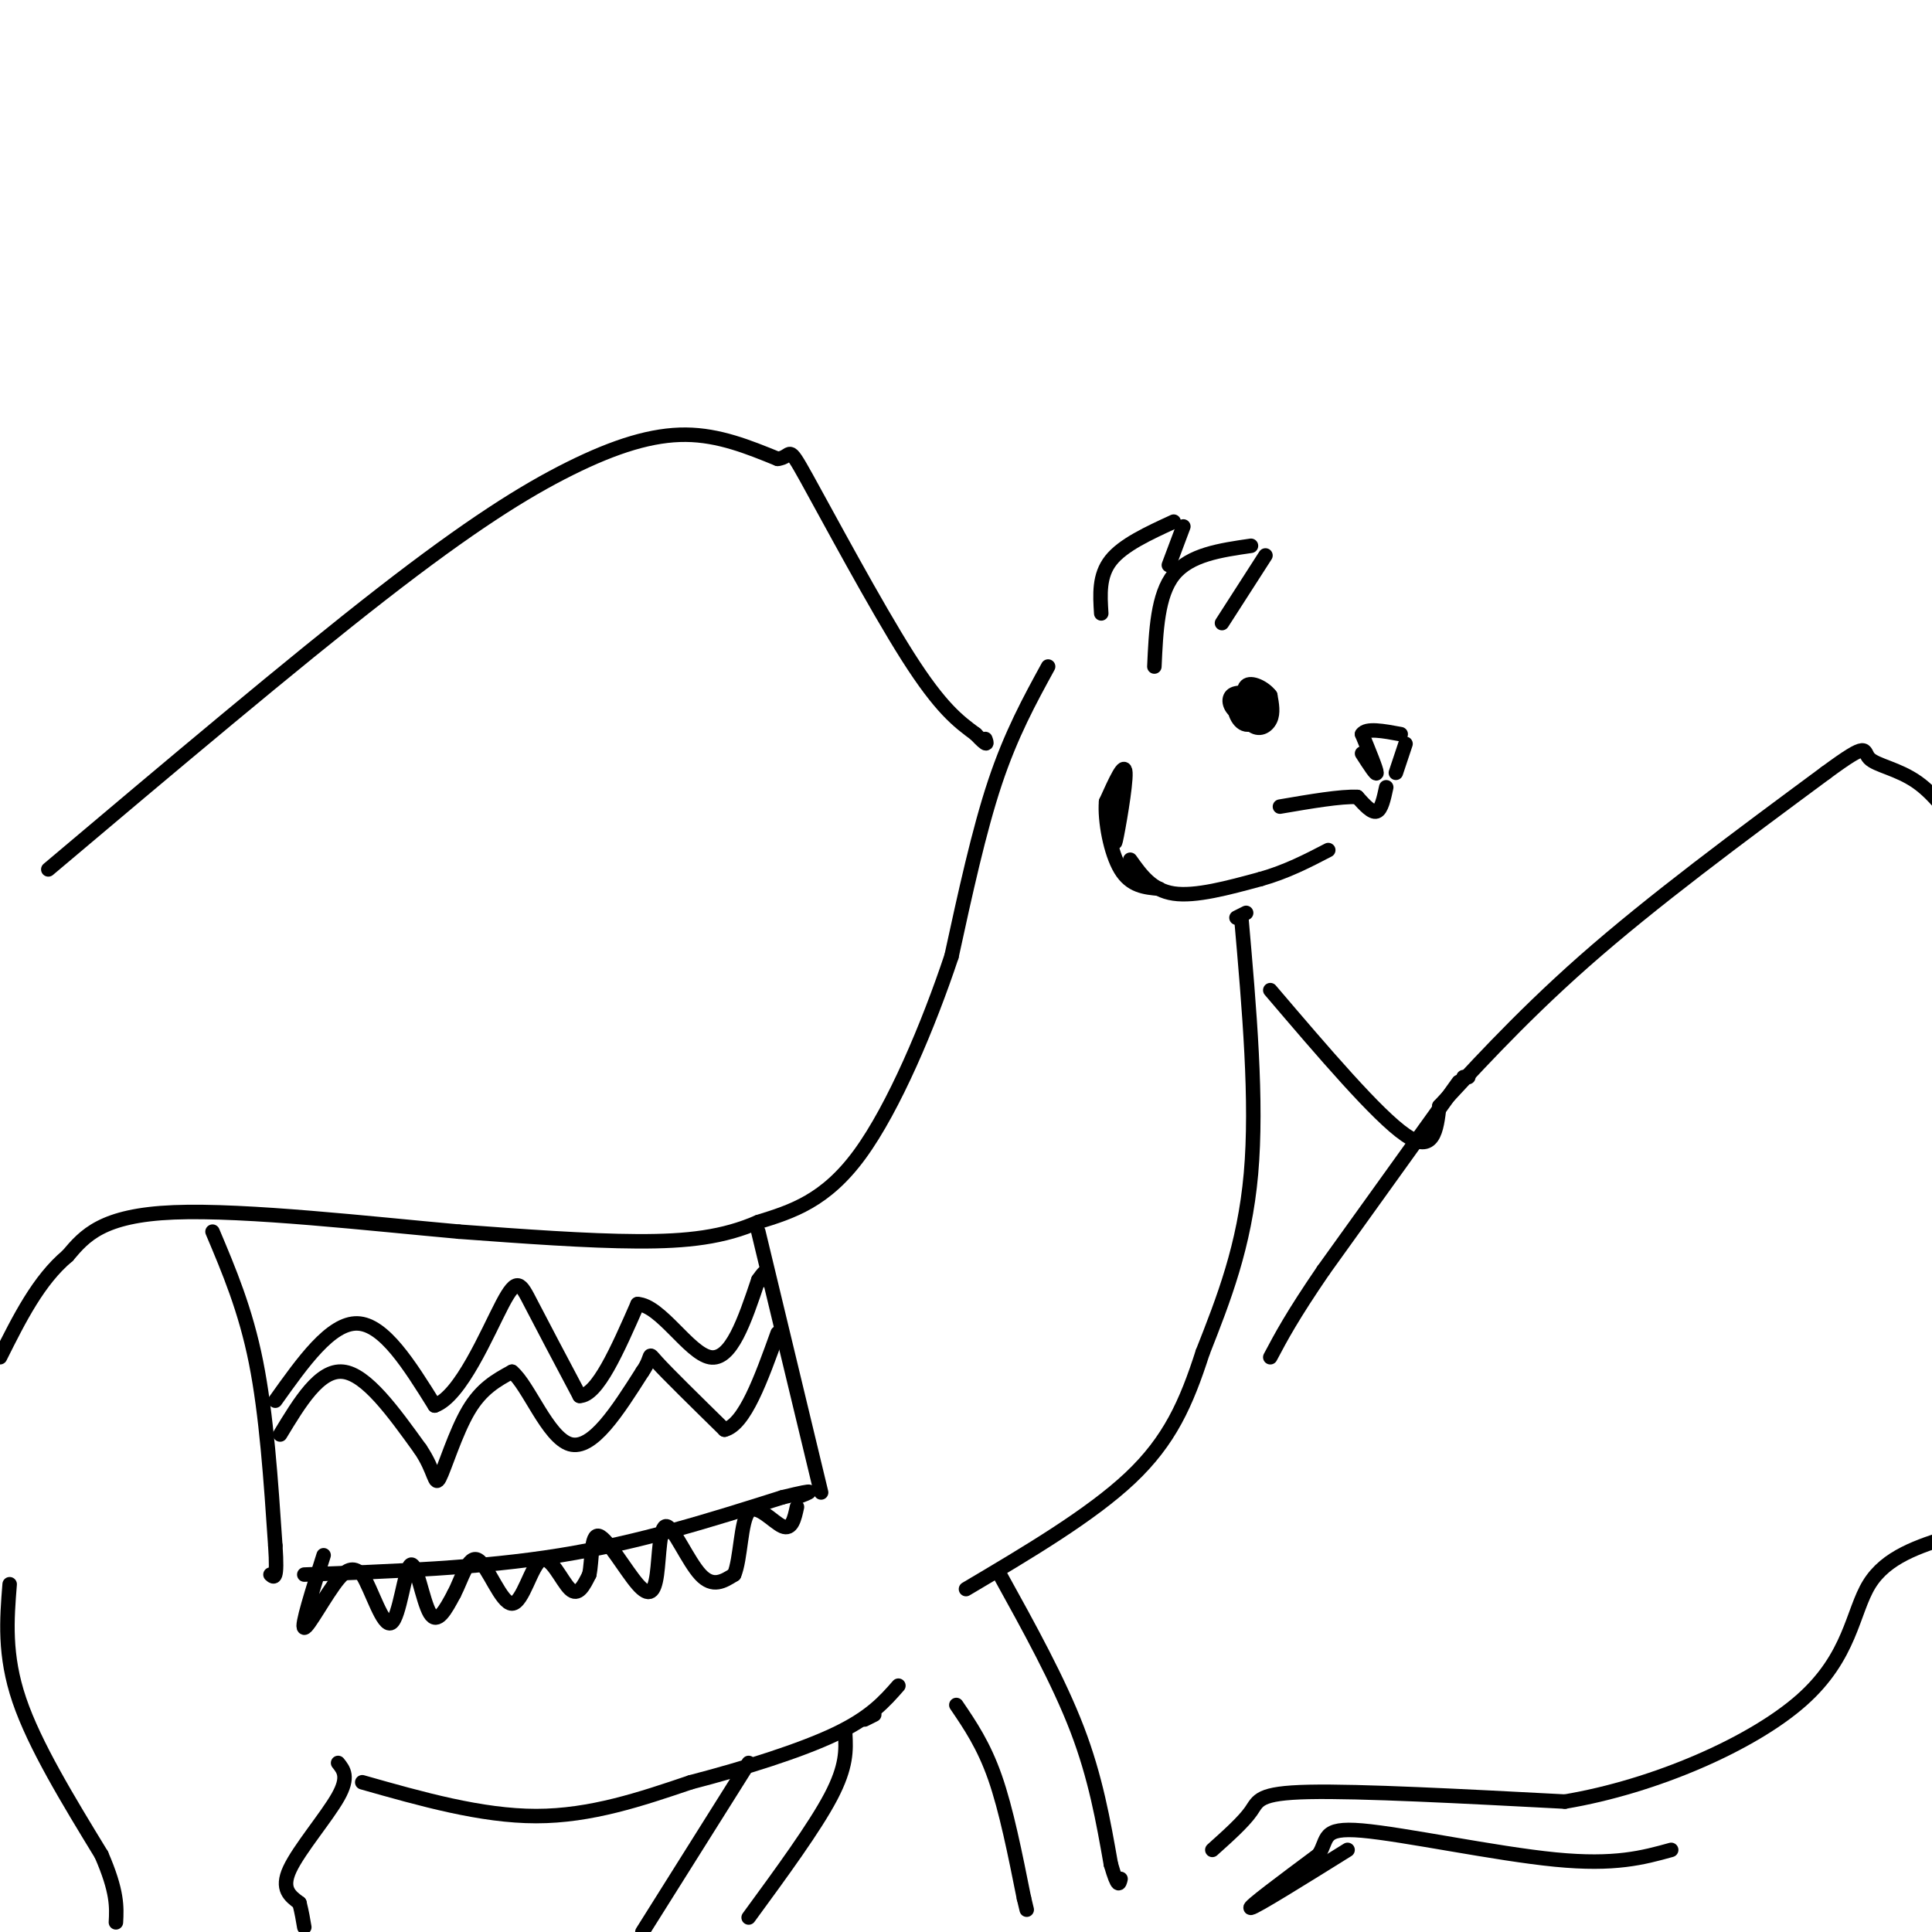 <svg viewBox='0 0 400 400' version='1.1' xmlns='http://www.w3.org/2000/svg' xmlns:xlink='http://www.w3.org/1999/xlink'><g fill='none' stroke='rgb(0,0,0)' stroke-width='3' stroke-linecap='round' stroke-linejoin='round'><path d='M232,165c-0.733,5.489 -1.467,10.978 -1,9c0.467,-1.978 2.133,-11.422 2,-14c-0.133,-2.578 -2.067,1.711 -4,6'/><path d='M229,166c-0.311,3.867 0.911,10.533 3,14c2.089,3.467 5.044,3.733 8,4'/><path d='M234,178c2.250,3.167 4.500,6.333 9,7c4.500,0.667 11.250,-1.167 18,-3'/><path d='M261,182c5.333,-1.500 9.667,-3.750 14,-6'/><path d='M282,156c1.500,2.333 3.000,4.667 3,4c0.000,-0.667 -1.500,-4.333 -3,-8'/><path d='M282,152c0.833,-1.333 4.417,-0.667 8,0'/><path d='M291,154c0.000,0.000 -2.000,6.000 -2,6'/><path d='M287,163c-0.500,2.333 -1.000,4.667 -2,5c-1.000,0.333 -2.500,-1.333 -4,-3'/><path d='M281,165c-3.333,-0.167 -9.667,0.917 -16,2'/><path d='M258,150c1.850,-1.397 3.700,-2.794 3,-4c-0.700,-1.206 -3.951,-2.220 -5,-1c-1.049,1.220 0.102,4.675 2,5c1.898,0.325 4.542,-2.478 5,-4c0.458,-1.522 -1.271,-1.761 -3,-2'/><path d='M260,144c-1.593,-0.548 -4.076,-0.919 -5,0c-0.924,0.919 -0.289,3.129 2,4c2.289,0.871 6.232,0.405 6,-1c-0.232,-1.405 -4.640,-3.748 -6,-3c-1.360,0.748 0.326,4.586 2,6c1.674,1.414 3.335,0.404 4,-1c0.665,-1.404 0.332,-3.202 0,-5'/><path d='M263,144c-1.139,-1.571 -3.986,-2.998 -5,-2c-1.014,0.998 -0.196,4.423 1,6c1.196,1.577 2.770,1.308 3,0c0.230,-1.308 -0.885,-3.654 -2,-6'/><path d='M239,138c0.333,-7.417 0.667,-14.833 4,-19c3.333,-4.167 9.667,-5.083 16,-6'/><path d='M262,115c0.000,0.000 -9.000,14.000 -9,14'/><path d='M228,127c-0.250,-3.917 -0.500,-7.833 2,-11c2.500,-3.167 7.750,-5.583 13,-8'/><path d='M245,109c0.000,0.000 -3.000,8.000 -3,8'/><path d='M258,189c0.000,0.000 -2.000,1.000 -2,1'/><path d='M257,190c1.667,19.000 3.333,38.000 2,53c-1.333,15.000 -5.667,26.000 -10,37'/><path d='M249,280c-3.378,10.511 -6.822,18.289 -15,26c-8.178,7.711 -21.089,15.356 -34,23'/><path d='M207,326c6.083,11.000 12.167,22.000 16,32c3.833,10.000 5.417,19.000 7,28'/><path d='M230,386c1.500,5.167 1.750,4.083 2,3'/><path d='M198,353c2.833,4.167 5.667,8.333 8,15c2.333,6.667 4.167,15.833 6,25'/><path d='M212,393c1.000,4.167 0.500,2.083 0,0'/><path d='M217,138c-3.833,7.000 -7.667,14.000 -11,24c-3.333,10.000 -6.167,23.000 -9,36'/><path d='M197,198c-4.689,14.089 -11.911,31.311 -19,41c-7.089,9.689 -14.044,11.844 -21,14'/><path d='M157,253c-7.178,3.156 -14.622,4.044 -25,4c-10.378,-0.044 -23.689,-1.022 -37,-2'/><path d='M95,255c-17.889,-1.600 -44.111,-4.600 -59,-4c-14.889,0.600 -18.444,4.800 -22,9'/><path d='M14,260c-6.000,5.000 -10.000,13.000 -14,21'/><path d='M2,328c-0.583,7.333 -1.167,14.667 2,24c3.167,9.333 10.083,20.667 17,32'/><path d='M21,384c3.333,7.667 3.167,10.833 3,14'/><path d='M70,365c1.156,1.444 2.311,2.889 0,7c-2.311,4.111 -8.089,10.889 -10,15c-1.911,4.111 0.044,5.556 2,7'/><path d='M62,394c0.500,2.000 0.750,3.500 1,5'/><path d='M75,369c12.333,3.500 24.667,7.000 36,7c11.333,0.000 21.667,-3.500 32,-7'/><path d='M143,369c11.067,-2.867 22.733,-6.533 30,-10c7.267,-3.467 10.133,-6.733 13,-10'/><path d='M181,355c0.000,0.000 -2.000,1.000 -2,1'/><path d='M175,359c0.167,3.333 0.333,6.667 -3,13c-3.333,6.333 -10.167,15.667 -17,25'/><path d='M155,365c0.000,0.000 -22.000,35.000 -22,35'/><path d='M44,255c3.417,8.083 6.833,16.167 9,27c2.167,10.833 3.083,24.417 4,38'/><path d='M57,320c0.500,7.333 -0.250,6.667 -1,6'/><path d='M63,326c18.250,-0.667 36.500,-1.333 53,-4c16.500,-2.667 31.250,-7.333 46,-12'/><path d='M162,310c8.167,-2.000 5.583,-1.000 3,0'/><path d='M157,255c0.000,0.000 13.000,54.000 13,54'/><path d='M67,322c-2.356,7.422 -4.711,14.844 -4,15c0.711,0.156 4.489,-6.956 7,-10c2.511,-3.044 3.756,-2.022 5,-1'/><path d='M75,326c1.938,3.010 4.282,11.033 6,10c1.718,-1.033 2.809,-11.124 4,-12c1.191,-0.876 2.483,7.464 4,10c1.517,2.536 3.258,-0.732 5,-4'/><path d='M94,330c1.556,-2.925 2.947,-8.237 5,-7c2.053,1.237 4.767,9.022 7,9c2.233,-0.022 3.986,-7.852 6,-9c2.014,-1.148 4.290,4.386 6,6c1.710,1.614 2.855,-0.693 4,-3'/><path d='M122,326c0.649,-2.861 0.272,-8.512 2,-8c1.728,0.512 5.563,7.187 8,10c2.437,2.813 3.478,1.764 4,-2c0.522,-3.764 0.525,-10.244 2,-10c1.475,0.244 4.421,7.213 7,10c2.579,2.787 4.789,1.394 7,0'/><path d='M152,326c1.381,-3.167 1.333,-11.083 3,-13c1.667,-1.917 5.048,2.167 7,3c1.952,0.833 2.476,-1.583 3,-4'/><path d='M57,290c5.750,-8.083 11.500,-16.167 17,-16c5.500,0.167 10.750,8.583 16,17'/><path d='M90,291c5.405,-1.893 10.917,-15.125 14,-21c3.083,-5.875 3.738,-4.393 6,0c2.262,4.393 6.131,11.696 10,19'/><path d='M120,289c3.667,0.000 7.833,-9.500 12,-19'/><path d='M132,270c4.756,0.200 10.644,10.200 15,11c4.356,0.800 7.178,-7.600 10,-16'/><path d='M157,265c1.833,-2.667 1.417,-1.333 1,0'/><path d='M58,297c4.083,-6.750 8.167,-13.500 13,-13c4.833,0.500 10.417,8.250 16,16'/><path d='M87,300c3.131,4.571 2.958,8.000 4,6c1.042,-2.000 3.298,-9.429 6,-14c2.702,-4.571 5.851,-6.286 9,-8'/><path d='M106,284c3.400,2.756 7.400,13.644 12,15c4.600,1.356 9.800,-6.822 15,-15'/><path d='M133,284c2.378,-3.400 0.822,-4.400 3,-2c2.178,2.400 8.089,8.200 14,14'/><path d='M150,296c4.167,-1.000 7.583,-10.500 11,-20'/><path d='M10,180c25.351,-21.387 50.702,-42.774 69,-57c18.298,-14.226 29.542,-21.292 39,-26c9.458,-4.708 17.131,-7.060 24,-7c6.869,0.060 12.935,2.530 19,5'/><path d='M161,95c3.214,-0.333 1.750,-3.667 6,4c4.250,7.667 14.214,26.333 21,37c6.786,10.667 10.393,13.333 14,16'/><path d='M202,152c2.667,2.833 2.333,1.917 2,1'/><path d='M263,205c11.083,13.000 22.167,26.000 28,30c5.833,4.000 6.417,-1.000 7,-6'/><path d='M298,229c5.533,-5.867 15.867,-17.533 30,-30c14.133,-12.467 32.067,-25.733 50,-39'/><path d='M378,160c9.310,-6.857 7.583,-4.500 9,-3c1.417,1.500 5.976,2.143 10,5c4.024,2.857 7.512,7.929 11,13'/><path d='M304,223c0.000,0.000 -1.000,0.000 -1,0'/><path d='M302,224c0.000,0.000 -28.000,39.000 -28,39'/><path d='M274,263c-6.500,9.500 -8.750,13.750 -11,18'/><path d='M251,383c3.222,-2.889 6.444,-5.778 8,-8c1.556,-2.222 1.444,-3.778 12,-4c10.556,-0.222 31.778,0.889 53,2'/><path d='M324,373c18.655,-3.131 38.792,-11.958 49,-21c10.208,-9.042 10.488,-18.298 14,-24c3.512,-5.702 10.256,-7.851 17,-10'/><path d='M404,318c2.833,-1.667 1.417,-0.833 0,0'/><path d='M279,383c-9.500,5.917 -19.000,11.833 -20,12c-1.000,0.167 6.500,-5.417 14,-11'/><path d='M273,384c2.107,-3.214 0.375,-5.750 9,-5c8.625,0.750 27.607,4.786 40,6c12.393,1.214 18.196,-0.393 24,-2'/></g>
</svg>
